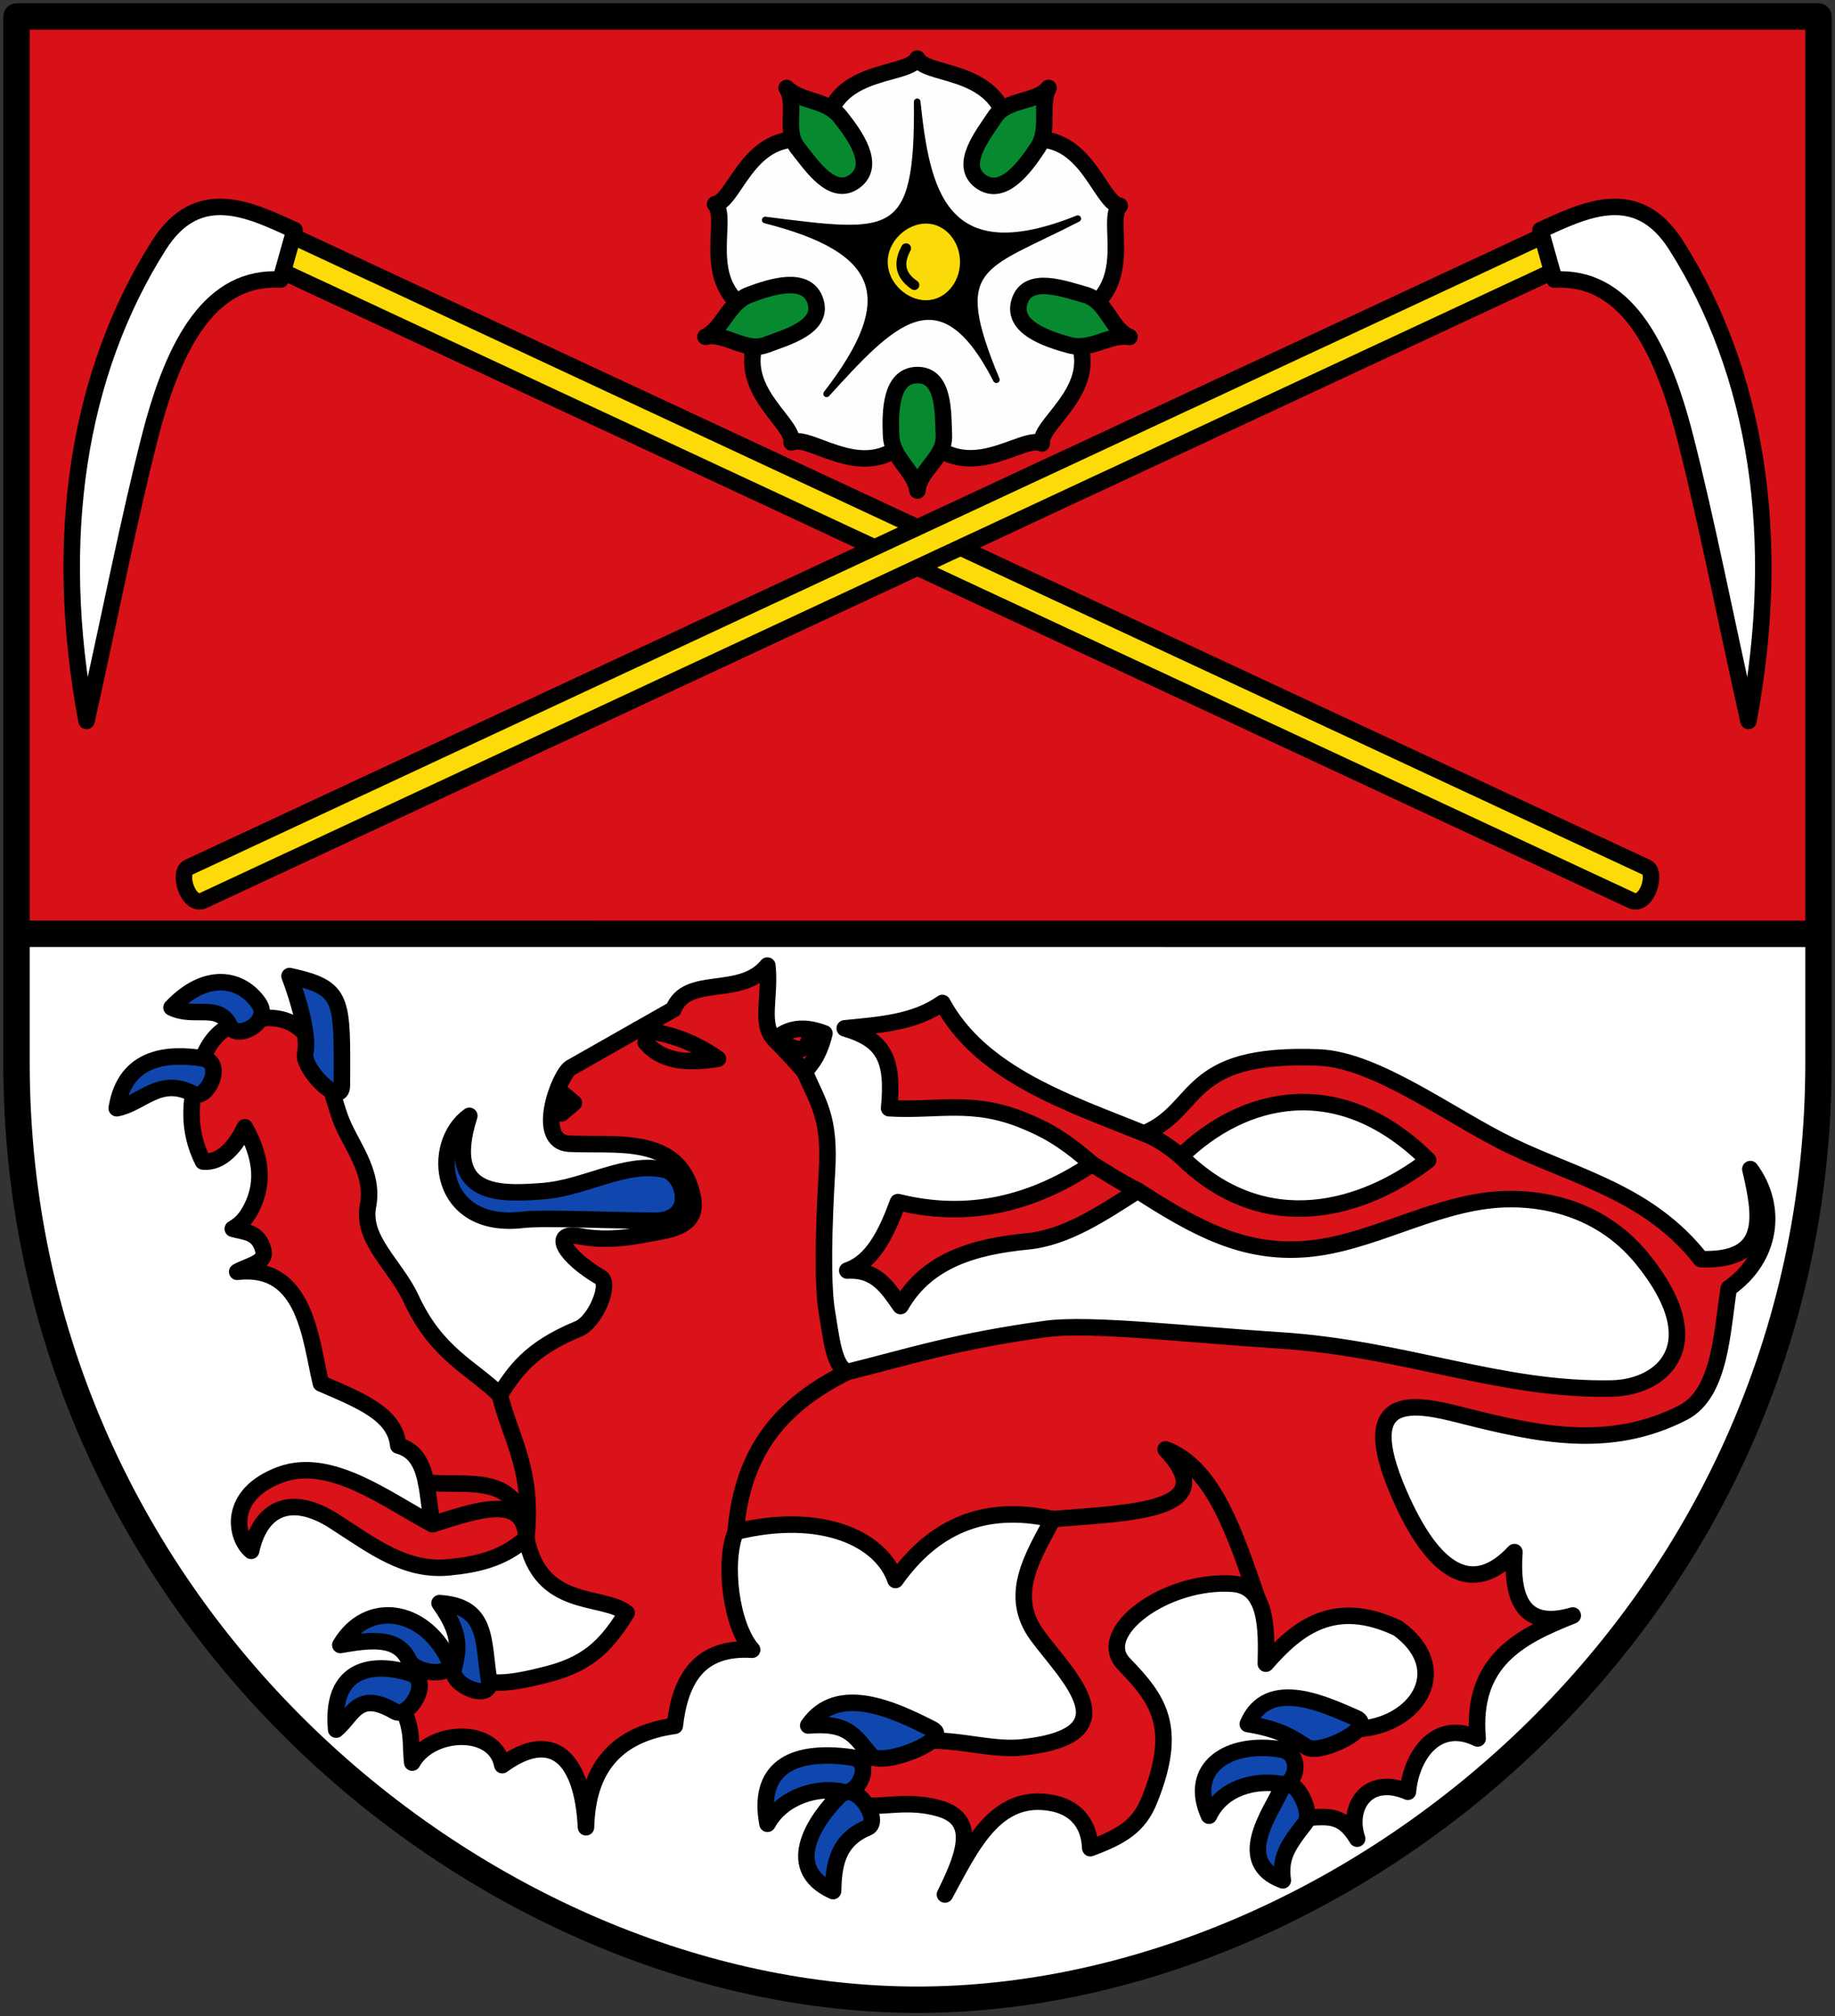<svg xmlns="http://www.w3.org/2000/svg" viewBox="0 0 521.25 572.812" height="611" width="556">
    <rect x="0" y="0" width="521.25" height="572.812" fill="#333333" stroke="none"/>
    <path d="M507.187 272.812v36.563c0 157.813-134.062 266.25-255.937 266.25S-4.687 467.188-4.687 309.375v-36.583z" style="fill:#fff;stroke:none;stroke-width:.938;stroke-linecap:round;stroke-linejoin:round;stroke-miterlimit:4;stroke-dasharray:none;stroke-opacity:1" transform="translate(9.375 -7.5)"/>
    <path d="M-4.688 12.187h511.875v260.625H-4.688Z" style="opacity:.99;fill:#da121a;fill-opacity:1;stroke:none;stroke-width:2.812;stroke-linecap:round;stroke-linejoin:round;stroke-miterlimit:4;stroke-dasharray:none;stroke-dashoffset:0;stroke-opacity:1" transform="translate(9.375 -7.5)"/>
    <path d="M230.581 299.652c9.811-.993 19.789-1.569 27.742-7.206 11.066 20.43 36.158 28.522 57.285 37.06 16.325-6.812 11.122-23.148 49.72-21.568 16.423.673 37.867 17.154 54.762 25.22 18.851 9 38.999 13.351 53.683 32.065 19.435.693 17.209-12.152 14.05-25.58 7.892 10.745 6.099 25.292-6.124 33.867-1.902 11.476-2.181 29.782-12.97 35.308-20.82 10.662-40.958 6.325-63.05.72-12.544-3.182-30.52-7.317-17.654 22.338 9.697 22.349 20.839 29.437 32.786 16.573-1.025 14.3 3.211 21.937 16.573 18.014-15.036 5.955-28.966 12.955-27.021 34.947-11.406-5.623-18.835 4.475-19.816 15.132-11.497-4.928-17.497 4.326-14.411 13.33-3.932-6.557-7.612-6.612-15.132-5.764-5.504.62-7.44-8.96-7.566-14.771-.257-11.92 18.201-9.23 27.021-11.17 14.308-3.146 21.832-17.518 7.206-28.101-17.767-8.365-28.246-.533-37.47 10.088.256-9.93.374-21.987-9.367-22.698-18.984-1.386-39.531 13.824-30.984 22.698 9.627 9.995 15.782 17.831 7.205 38.91-2.862 7.036-7.525 10.135-16.722 13.506-.331-8.058-5.254-11.71-10.66-12.785-16.366-3.258-23.33 12.63-30.623 25.94 6.48-12.887 8.605-21.63-1.802-24.499-8.404-2.318-14.585-.371-21.617-.72-16.156-.803.192-15.207 11.17-17.654 12.569-2.803 23.85 2.194 34.226 1.08 31.272-3.355 12.98-19.992 4.323-31.705-8.512-11.518-1.342-22.379 4.324-33.146-20.02-4.492-34.253 2.59-44.675 17.294-3.92-11.522-20.729-19.726-45.396-13.69-3.553 8.646-1.368 26.66 4.684 33.506-14.927-.938-20.45 8.198-21.978 21.617-16.877 2.347-24.806 12.26-25.22 28.822-.948-19.325-9.233-28.26-23.778-17.654-2.093-11.056-20.346-10.18-25.58-.72-.605-5.046.325-9.58-2.883-15.492-2.28-11.343 6.207-13.3 14.412-12.25 7.324 6.56 14.395 5.912 27.381 2.522 12.109-3.161 16.91-9.272 21.978-17.294-6.775-5.42-24.568-.89-28.463-21.256-6.86 6.02-14.163 7.513-21.977 8.286-12.206 1.208-21.226-5.729-32.426-12.97-13.044-8.434-21.336-3.16-23.778 8.286-4.53-3.865-6.89-15.934 8.286-21.617 14.378-5.383 30.759 7.574 43.234 14.052-1.857-8.658-.757-19.904-9.727-22.338-.904-8.981-10.675-12.762-21.978-17.654-2.98-12.217-4.168-33.98-23.778-31.705 2.984-1.72 8.228-2.499 7.459-5.908-1.263-5.596-5.354-5.338-8.707-6.318 2.828-1.559 4.555-4.04 5.931-7.23 2.748-6.366 2.136-13.456-2.522-21.616-2.369 5.142-6.645 10.328-11.889 9.727-4.516-9.079-3.644-17.298-1.441-25.22 3.333-11.987 9.118-14.685 18.374-15.492 15.744-1.37 17.781 16.195 21.978 28.103 2.707 7.683 9.872 15.332 7.967 25.26-1.844 9.613 7.888 16.91 12.208 26.26 7.275 15.743 17.054 19.498 25.22 27.382 4.266-6.557 8.317-12.956 22.338-18.735 4.904-2.021 9.303-12.897 6.311-14.628-10.076-5.832-14.52-13.222-5.95-11.673 8.795 1.59 15.464.055 23.418-1.44 9.425-1.774 10.094-6.179 7.926-12.61-4.87-14.45-21.312-11.661-34.227-12.25-10.148-.464-2.903-19.764.36-21.618l29.183-16.573c3.84-9.911 19.145-3.115 26.661-12.427.956 8.985-2.27 16.87 2.162 21.074 3.697-3.41 8.286-4.032 14.05-1.801-1.94 7.97-5.034 9.536-5.526 11.151 3.852 8.868 7.162 12.784 6.247 28.12-.906 15.198-1.393 31.814 0 39.991 1.237 7.257 1.883 15.21 5.765 16.934 17.182-4.251 30.539-8.705 56.564-12.25 12.428-1.693 41.171 1.683 65.932 3.242 35.995 2.267 62.887 14.37 94.755 13.691 14.082-.3 28.612-12.148 8.647-36.749-12.965-15.975-31.198-17.628-41.073-16.933-18.81 1.324-36.256 12.553-54.402 14.051-17.938 1.48-31.459-5.988-47.918-16.573-10.165 6.505-20.264 13.333-31.345 14.411-15.033 1.463-28.624 5.343-36.028 18.375-3.59-5.107-6.884-10.57-15.132-10.088 7.127-2.419 11.086-10.383 14.411-19.455 19.883 4.94 38.122.575 55.124-10.809-8.815-7.758-14.049-10.144-19.095-12.25-14.888-6.21-24.98-2.76-38.55-3.602 1.323-13.798-1.324-19.4-12.61-22.698z" style="fill:#da121a;stroke:#000;stroke-width:4.688;stroke-linecap:round;stroke-linejoin:round;stroke-miterlimit:4;stroke-dasharray:none;stroke-opacity:1" transform="translate(9.375 -7.5)"/>
    <path d="M326.057 336.04c24.028 23.91 52.33 14.842 70.255 1.081-25.415-25.17-52.642-18.28-70.255-1.08z" style="fill:#fff;stroke:#000;stroke-width:4.688;stroke-linecap:round;stroke-linejoin:round;stroke-miterlimit:4;stroke-dasharray:none;stroke-opacity:1" transform="translate(9.375 -7.5)"/>
    <path d="M123.938 324.511c-7.305 22.908 8.285 22.372 20.851 21.4 12.247-.946 23.362-8.497 34.52-6.119 5.93 1.264 9.239 14.601-2.735 14.526-13.308-.084-31.755-.944-37.505-.263-24.117 2.853-26.31-21.606-15.131-29.544zM23.779 322.35c2.407-15.049 14.95-15.665 24.404-14.167 6.54 1.036 1.243 12.194-2.686 10.087-9.486-5.086-14.667 2.842-21.718 4.08z" style="fill:#0f47af;stroke:#000;stroke-width:4.688;stroke-linecap:round;stroke-linejoin:round;stroke-miterlimit:4;stroke-dasharray:none;stroke-opacity:1" transform="translate(9.375 -7.5)"/>
    <path transform="matrix(.8 .01 -.01 .8 54.999 3.807)" d="M257.107 12.835c3.6 6.989 32.841 1.947 33.012 30.27 26.398-10.35 31.723 20.016 39.51 21.092-5.533 5.584 8.298 31.836-18.665 40.694 17.922 21.852-9.313 36.3-7.93 44.04-7.021-3.538-27.714 17.728-44.505-5.24-15.278 23.735-37.435 2.298-44.368 6.004 1.195-7.77-25.425-20.878-8.767-43.939-27.292-7.189-13.752-34.886-19.42-40.335 7.76-1.264 12.001-30.632 38.927-21.784-1.75-28.047 28.775-23.728 32.206-30.802z" style="opacity:.99;fill:#fff;fill-opacity:1;stroke:#000;stroke-width:5.86;stroke-linecap:round;stroke-linejoin:round;stroke-miterlimit:4;stroke-dasharray:none;stroke-dashoffset:0;stroke-opacity:1"/>
    <path d="M251.29 152.497c.353-5.625 7.775-9.28 7.5-15.622-.276-6.342.25-17.19-7.5-17.19s-7.786 10.613-7.5 17.19c.286 6.577 6.69 9.997 7.5 15.622z" style="fill:#078930;stroke:#000;stroke-width:4.688;stroke-linecap:round;stroke-linejoin:round;stroke-miterlimit:4;stroke-dasharray:none;stroke-opacity:1" transform="translate(9.332 -13.125)"/>
    <path style="fill:#078930;stroke:#000;stroke-width:4.688;stroke-linecap:round;stroke-linejoin:round;stroke-miterlimit:4;stroke-dasharray:none;stroke-opacity:1" d="M251.29 152.497c.353-5.625 7.775-9.28 7.5-15.622-.276-6.342.25-17.19-7.5-17.19s-7.786 10.613-7.5 17.19c.286 6.577 6.69 9.997 7.5 15.622z" transform="rotate(72 264.948 89.075)"/>
    <path d="M251.29 152.497c.353-5.625 7.775-9.28 7.5-15.622-.276-6.342.25-17.19-7.5-17.19s-7.786 10.613-7.5 17.19c.286 6.577 6.69 9.997 7.5 15.622z" style="fill:#078930;stroke:#000;stroke-width:2.812;stroke-linecap:round;stroke-linejoin:round;stroke-miterlimit:4;stroke-dasharray:none;stroke-opacity:1" transform="rotate(144 258.092 84.216)"/>
    <path style="fill:#078930;stroke:#000;stroke-width:4.688;stroke-linecap:round;stroke-linejoin:round;stroke-miterlimit:4;stroke-dasharray:none;stroke-opacity:1" d="M251.29 152.497c.353-5.625 7.775-9.28 7.5-15.622-.276-6.342.25-17.19-7.5-17.19s-7.786 10.613-7.5 17.19c.286 6.577 6.69 9.997 7.5 15.622z" transform="rotate(144 258.092 84.216)"/>
    <path d="M251.29 152.497c.353-5.625 7.775-9.28 7.5-15.622-.276-6.342.25-17.19-7.5-17.19s-7.786 10.613-7.5 17.19c.286 6.577 6.69 9.997 7.5 15.622z" style="fill:#078930;stroke:#000;stroke-width:4.688;stroke-linecap:round;stroke-linejoin:round;stroke-miterlimit:4;stroke-dasharray:none;stroke-opacity:1" transform="rotate(-144 253.854 81.173)"/>
    <path style="fill:#078930;stroke:#000;stroke-width:4.688;stroke-linecap:round;stroke-linejoin:round;stroke-miterlimit:4;stroke-dasharray:none;stroke-opacity:1" d="M251.29 152.497c.353-5.625 7.775-9.28 7.5-15.622-.276-6.342.25-17.19-7.5-17.19s-7.786 10.613-7.5 17.19c.286 6.577 6.69 9.997 7.5 15.622z" transform="rotate(-72 246.997 76.248)"/>
    <path style="fill:#000;stroke:#000;stroke-width:1.875;stroke-linecap:round;stroke-linejoin:round;stroke-miterlimit:4;stroke-dasharray:none;stroke-opacity:1" d="M251.206 42.05c.438 39.856-7.235 38.095-43.18 33.58 33.383 8.469 38.523 22.126 17.45 49.388 18.35-20.158 32.203-35.352 48.223-4.006-13.805-33.116-4.238-31.669 23.124-45.77-38.6 15.54-43.034-8.769-45.617-33.193z" transform="translate(9.332 -13.125)"/>
    <path style="opacity:.99;fill:#fcdd09;fill-opacity:1;stroke:none;stroke-width:3.161;stroke-linecap:round;stroke-linejoin:round;stroke-miterlimit:4;stroke-dasharray:none;stroke-dashoffset:0;stroke-opacity:1" d="M263.367 87.535c0 6.019-4.332 10.898-9.676 10.898-5.343 0-10.86-4.879-10.86-10.898 0-6.02 5.517-10.899 10.86-10.899 5.344 0 9.676 4.88 9.676 10.899z" transform="translate(9.332 -13.125)"/>
    <path style="fill:none;stroke:#000;stroke-width:2.812;stroke-linecap:round;stroke-linejoin:round;stroke-miterlimit:4;stroke-dasharray:none;stroke-opacity:1" d="M248.055 83.662c-1.597 2.944-2.698 7.03 2.342 10.448" transform="translate(9.332 -13.125)"/>
    <path d="M75.328 77.426 461.925 257.7c3.03 1.413.067 11.41-4.358 9.347L70.97 86.773Z" style="opacity:.99;fill:#fcdd09;fill-opacity:1;stroke:#000;stroke-width:4.688;stroke-linecap:round;stroke-linejoin:round;stroke-miterlimit:4;stroke-dasharray:none;stroke-dashoffset:0;stroke-opacity:1" transform="translate(5.846 -11.25)"/>
    <path d="M77.821 76.636c-12.54-5.703-27.412-13.251-38.55 4.324-23.05 36.37-30.261 83.287-20.536 135.106 6.89-30.87 11.9-56.836 18.014-80.704 6.973-27.224 17.515-45.793 37.11-44.675Z" style="fill:#fff;stroke:#000;stroke-width:4.688;stroke-linecap:round;stroke-linejoin:round;stroke-miterlimit:4;stroke-dasharray:none;stroke-opacity:1" transform="translate(5.846 -11.25)"/>
    <path style="opacity:.99;fill:#fcdd09;fill-opacity:1;stroke:#000;stroke-width:4.688;stroke-linecap:round;stroke-linejoin:round;stroke-miterlimit:4;stroke-dasharray:none;stroke-dashoffset:0;stroke-opacity:1" d="M75.328 77.426 461.925 257.7c3.03 1.413.067 11.41-4.358 9.347L70.97 86.773Z" transform="matrix(-1 0 0 1 515.404 -11.25)"/>
    <path style="fill:#fff;stroke:#000;stroke-width:4.688;stroke-linecap:round;stroke-linejoin:round;stroke-miterlimit:4;stroke-dasharray:none;stroke-opacity:1" d="M77.821 76.636c-12.54-5.703-27.412-13.251-38.55 4.324-23.05 36.37-30.261 83.287-20.536 135.106 6.89-30.87 11.9-56.836 18.014-80.704 6.973-27.224 17.515-45.793 37.11-44.675Z" transform="matrix(-1 0 0 1 515.404 -11.25)"/>
    <path d="M315.608 329.506c2.704 1.01 5.837 2.663 10.449 6.534m-25.22 2.162c4.124 2.522 7.946 5.044 12.97 7.566m-24.14 93.313c22.444-1.847 48.611-2.187 32.066-19.815 13.857 5.266 19.804 24.376 26.207 42.687m-127.086-160.14c-1.884 7.19-6.237 1.963-9.892 1.32 0 0 7.217 7.39 8.328 9.111m-69.19 11.571 3.542-2.979-3.901-3.242m21.944-17.521c7.623.559 15.245 2.87 22.868 8.225-6.967 1.087-15.4 1.552-20.536-4.683m25.58 139.07c1.95-23.471 13.427-36.332 31.705-45.396m-119.641 31.35c9.508 1.339 23.457-2.71 27.408 10.082m-6.485-34.947c3.14 12.746 9.597 21.07 7.566 40.712-.573-12.832-13.969-7.91-26.66-3.963" style="fill:none;stroke:#000;stroke-width:4.688;stroke-linecap:round;stroke-linejoin:round;stroke-miterlimit:4;stroke-dasharray:none;stroke-opacity:1" transform="translate(9.375 -7.5)"/>
    <path style="fill:#0f47af;stroke:#000;stroke-width:4.688;stroke-linecap:round;stroke-linejoin:round;stroke-miterlimit:4;stroke-dasharray:none;stroke-opacity:1" d="M39.35 293.738c9.812-10.335 19.791-8.446 24.8-1.175 3.757 5.453-6.301 10.554-8.164 6.505-3.152-6.853-10.233-2.126-16.636-5.33zM72.875 284.796c15.584 3.431 14.928 6.275 14.871 31.058-.015 6.621-11.3-4.674-10.411-9.042 1.064-5.225-1.928-15.32-4.46-22.016zM86.108 498.888c-1.764-19.614 13.06-18.6 21.162-15.967 6.298 2.045-.638 13.054-4.488 10.807-10.567-6.167-11.784 1.04-16.674 5.16zM87.294 474.837c7.65-12.857 23.43-10.433 30.538 3.632 2.987 5.91-9.183 4.79-11.046.74-3.152-6.852-10.928-5.852-19.492-4.372z" transform="translate(9.375 -7.5)"/>
    <path d="M115.475 462.951c13.836.886 12.253 10.623 14.064 21.876 1.052 6.537-10.94 1.45-10.05-2.917 1.063-5.225 2.842-9.38-4.014-18.959zM227.262 544.763c-15.127-6.844-3.91-21.494 1.861-27.138 4.734-4.63 12.062 7.414 7.94 9.112-9.122 3.758-9.608 11.635-9.801 18.026z" style="fill:#0f47af;stroke:#000;stroke-width:4.688;stroke-linecap:round;stroke-linejoin:round;stroke-miterlimit:4;stroke-dasharray:none;stroke-opacity:1" transform="translate(9.375 -7.5)"/>
    <path style="fill:#0f47af;stroke:#000;stroke-width:4.688;stroke-linecap:round;stroke-linejoin:round;stroke-miterlimit:4;stroke-dasharray:none;stroke-opacity:1" d="M208.637 525.639c-2.813-15.115 6.125-21.338 23.844-18.883 6.559.91 2.045 10.9-2.29 9.857-7.333-1.763-17.418 1.383-21.554 9.026zM220.207 497.719c8.335-12.098 24.418-4.459 35.236 1.043 5.902 3.002-14.449 10.88-17.37 7.512-4.669-5.385-6.13-9.557-17.866-8.555zM355.02 541.71c-13.938-5.138-3.547-19.068-.493-25.691 2.772-6.014 9.544 6.048 6.776 9.541-5.073 6.4-7.177 9.818-6.283 16.15z" transform="translate(9.375 -7.5)"/>
    <path style="fill:#0f47af;stroke:#000;stroke-width:4.688;stroke-linecap:round;stroke-linejoin:round;stroke-miterlimit:4;stroke-dasharray:none;stroke-opacity:1" d="M334.05 523.342c-6.16-13.633 5.48-21.21 20.352-18.835 6.539 1.045 4.433 10.632.046 9.84-7.422-1.339-16.707 1.127-20.397 8.995zM345.07 497.301c5.734-13.594 22.476-5.257 30.724-1.719 6.085 2.61-10.244 10.707-13.978 8.272-4.467-2.912-7.837-5.079-16.745-6.553z" transform="translate(9.375 -7.5)"/>
    <path d="M-4.687 309.375V12.187h511.874v297.188c0 157.813-134.062 266.25-255.937 266.25S-4.687 467.188-4.687 309.375z" style="fill:none;stroke:#000;stroke-width:7.5;stroke-linecap:round;stroke-linejoin:round;stroke-miterlimit:4;stroke-dasharray:none;stroke-opacity:1" transform="translate(9.375 -7.5)"/>
    <path d="m-4.688 272.792 511.875.02" style="fill:none;stroke:#000;stroke-width:7.5;stroke-linecap:butt;stroke-linejoin:miter;stroke-miterlimit:4;stroke-dasharray:none;stroke-opacity:1" transform="translate(9.375 -7.5)"/>
</svg>

